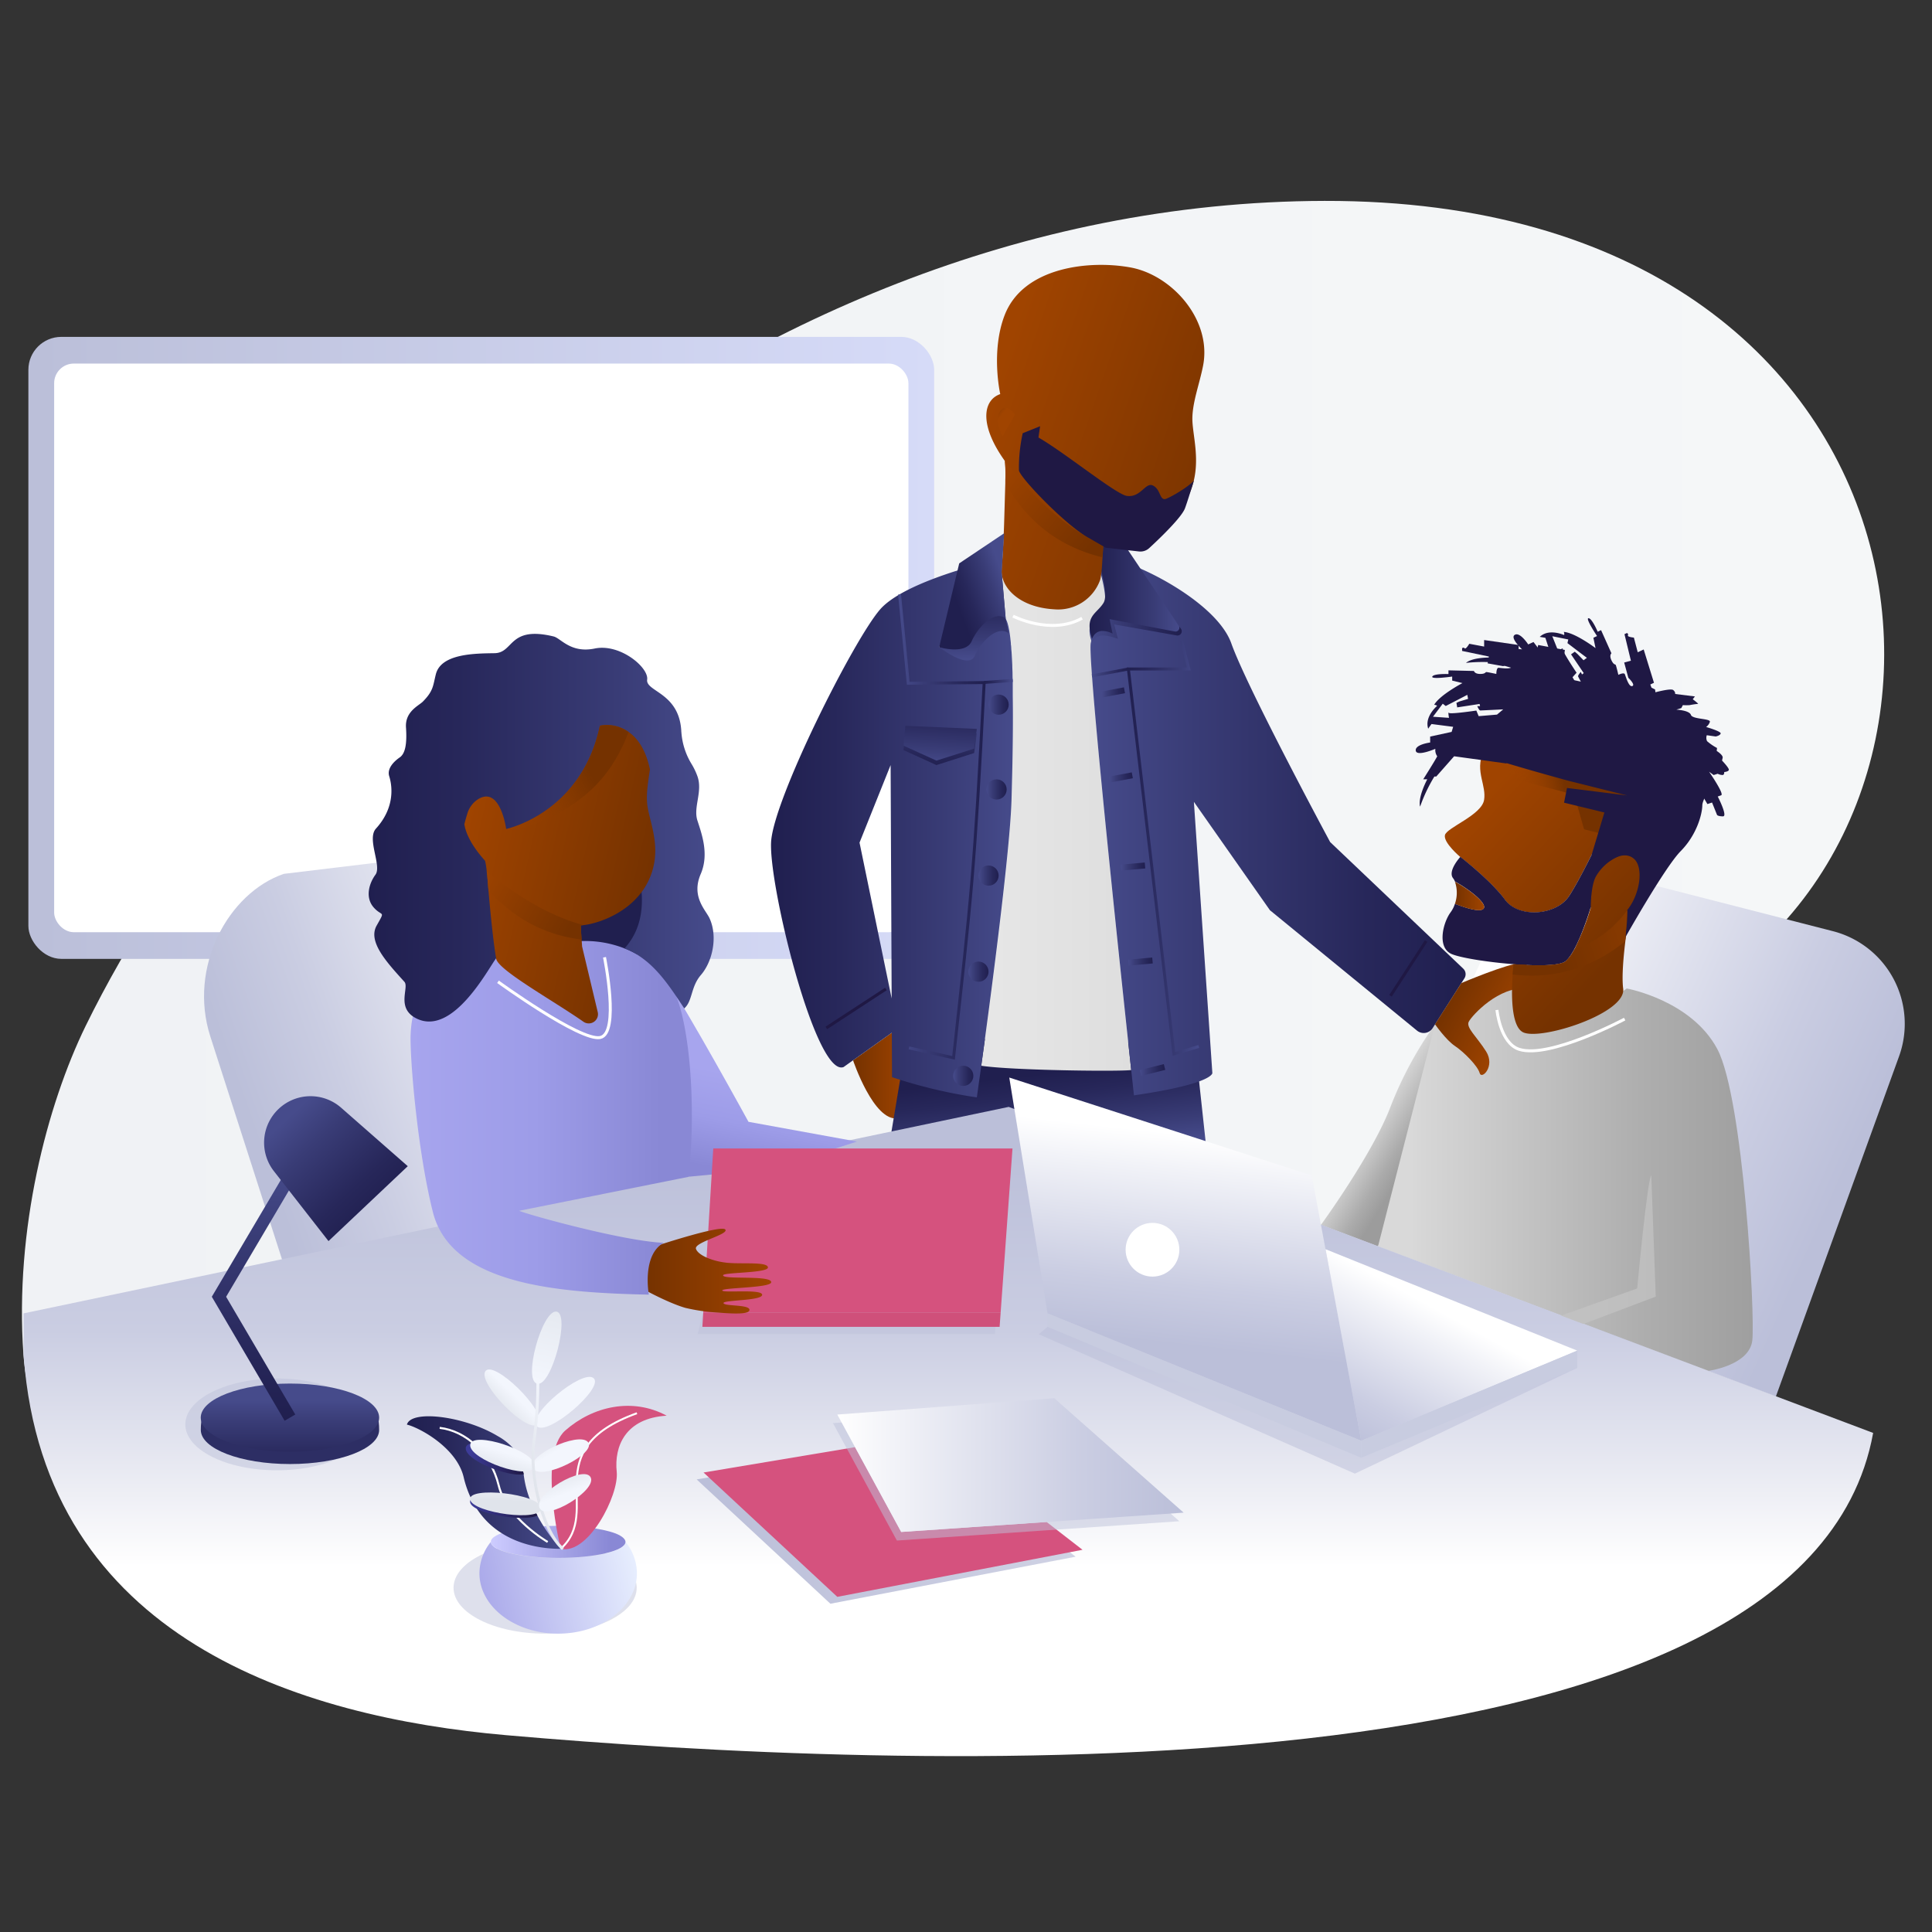 <svg xmlns="http://www.w3.org/2000/svg" xmlns:xlink="http://www.w3.org/1999/xlink" viewBox="0 0 650 650"><rect x="0" y="0" width="650" height="650" fill="#333333" stroke="none"/><defs><style>.cls-1{isolation:isolate;}.cls-2{fill:url(#Безымянный_градиент_263);}.cls-3{fill:url(#Безымянный_градиент_170);}.cls-4{fill:#fff;}.cls-5{fill:url(#Безымянный_градиент_271);}.cls-6{fill:url(#Безымянный_градиент_84);}.cls-7{fill:url(#Безымянный_градиент_3);}.cls-8{fill:url(#Безымянный_градиент_123);}.cls-9{fill:url(#Безымянный_градиент_39);}.cls-10{fill:url(#Безымянный_градиент_73);}.cls-11{fill:url(#Безымянный_градиент_139);}.cls-12{fill:url(#Безымянный_градиент_39-2);}.cls-13{fill:url(#Безымянный_градиент_271-2);}.cls-14{fill:url(#Безымянный_градиент_39-3);}.cls-15,.cls-26,.cls-27,.cls-28,.cls-29,.cls-30,.cls-31,.cls-32,.cls-35,.cls-48,.cls-50,.cls-51,.cls-58,.cls-59,.cls-66,.cls-86{fill:none;stroke-miterlimit:10;}.cls-15{stroke:url(#Безымянный_градиент_45);}.cls-16{fill:url(#Безымянный_градиент_39-4);}.cls-17{fill:url(#Безымянный_градиент_139-2);}.cls-18{fill:url(#Безымянный_градиент_123-2);}.cls-19{fill:url(#Безымянный_градиент_48);}.cls-20{fill:url(#Безымянный_градиент_123-3);}.cls-21{fill:url(#Безымянный_градиент_39-5);}.cls-22{fill:url(#Безымянный_градиент_39-6);}.cls-23{fill:url(#Безымянный_градиент_39-7);}.cls-24{fill:url(#Безымянный_градиент_39-8);}.cls-25{fill:url(#Безымянный_градиент_39-9);}.cls-26,.cls-27,.cls-28,.cls-29,.cls-30{stroke-width:2px;}.cls-26{stroke:url(#Безымянный_градиент_39-10);}.cls-27{stroke:url(#Безымянный_градиент_39-11);}.cls-28{stroke:url(#Безымянный_градиент_39-12);}.cls-29{stroke:url(#Безымянный_градиент_39-13);}.cls-30{stroke:url(#Безымянный_градиент_39-14);}.cls-31{stroke:url(#Безымянный_градиент_139-3);}.cls-32{stroke:#1f1844;}.cls-33{fill:url(#Безымянный_градиент_139-4);}.cls-34{fill:url(#Безымянный_градиент_39-15);}.cls-35{stroke:url(#Безымянный_градиент_39-16);}.cls-36{fill:#1f1844;}.cls-37{fill:url(#Безымянный_градиент_44);}.cls-38{fill:#bfc3db;}.cls-38,.cls-39{opacity:0.5;mix-blend-mode:multiply;}.cls-39{fill:#bbbfd9;}.cls-40{fill:url(#Безымянный_градиент_271-3);}.cls-41{fill:url(#Безымянный_градиент_48-2);}.cls-42{fill:url(#Безымянный_градиент_43);}.cls-43{fill:url(#Безымянный_градиент_271-4);}.cls-44{fill:url(#Безымянный_градиент_123-4);}.cls-45{fill:url(#Безымянный_градиент_87);}.cls-46{fill:url(#Безымянный_градиент_123-5);}.cls-47{fill:url(#Безымянный_градиент_123-6);}.cls-48,.cls-58,.cls-59{stroke:#fff;}.cls-49{fill:url(#Безымянный_градиент_39-17);}.cls-50{stroke:url(#Безымянный_градиент_139-5);}.cls-51{stroke:url(#Безымянный_градиент_39-18);}.cls-52{fill:#c8cce0;}.cls-53{fill:url(#Безымянный_градиент_41);}.cls-54{fill:#d5527e;}.cls-55{fill:url(#Безымянный_градиент_133);}.cls-56{fill:url(#Безымянный_градиент_130);}.cls-57{fill:url(#Безымянный_градиент_139-6);}.cls-58{stroke-width:0.68px;}.cls-59{stroke-width:0.65px;}.cls-60{fill:url(#Безымянный_градиент_5);}.cls-61{fill:url(#Безымянный_градиент_5-2);}.cls-62{fill:url(#Безымянный_градиент_33);}.cls-63{fill:url(#Безымянный_градиент_33-2);}.cls-64{fill:url(#Безымянный_градиент_33-3);}.cls-65{fill:url(#Безымянный_градиент_33-4);}.cls-66{stroke-width:0.98px;stroke:url(#Безымянный_градиент_33-5);}.cls-67{fill:url(#Безымянный_градиент_33-6);}.cls-68{fill:url(#Безымянный_градиент_33-7);}.cls-69{fill:url(#Безымянный_градиент_11);}.cls-70{fill:url(#Безымянный_градиент_123-7);}.cls-71{fill:url(#Безымянный_градиент_138);}.cls-72{fill:url(#Безымянный_градиент_269);}.cls-73{fill:url(#Безымянный_градиент_16);}.cls-74{fill:#cf507a;}.cls-75{fill:url(#Безымянный_градиент_123-8);}.cls-76{fill:url(#Безымянный_градиент_250);}.cls-77{fill:url(#Безымянный_градиент_123-9);}.cls-78{fill:url(#Безымянный_градиент_48-3);}.cls-79{fill:url(#Безымянный_градиент_123-10);}.cls-80{fill:url(#Безымянный_градиент_139-7);}.cls-81{fill:url(#Безымянный_градиент_123-11);}.cls-82{fill:url(#Безымянный_градиент_140);}.cls-83{fill:url(#Безымянный_градиент_48-4);}.cls-84{fill:#2d2e64;}.cls-85{fill:url(#Безымянный_градиент_139-8);}.cls-86{stroke-width:4.15px;stroke:url(#Безымянный_градиент_139-9);}.cls-87{fill:url(#Безымянный_градиент_139-10);}</style><linearGradient id="Безымянный_градиент_263" x1="7.41" y1="303.9" x2="633.92" y2="303.9" gradientUnits="userSpaceOnUse"><stop offset="0" stop-color="#f0f2f5"/><stop offset="0.99" stop-color="#f5f7f8"/></linearGradient><linearGradient id="Безымянный_градиент_170" x1="9.55" y1="217.97" x2="314.3" y2="217.97" gradientUnits="userSpaceOnUse"><stop offset="0.01" stop-color="#bbbfd9"/><stop offset="1" stop-color="#d6dbf8"/></linearGradient><linearGradient id="Безымянный_градиент_271" x1="619.4" y1="401.75" x2="491.9" y2="344.75" gradientUnits="userSpaceOnUse"><stop offset="0.01" stop-color="#bbbfd9"/><stop offset="0.29" stop-color="#cacde2"/><stop offset="0.84" stop-color="#f2f3f8"/><stop offset="1" stop-color="#fff"/></linearGradient><linearGradient id="Безымянный_градиент_84" x1="484.98" y1="391.33" x2="459.17" y2="375.65" gradientUnits="userSpaceOnUse"><stop offset="0.32" stop-color="#9c9c9c"/><stop offset="0.5" stop-color="#ababab"/><stop offset="0.86" stop-color="#d3d3d3"/><stop offset="0.91" stop-color="#d9d9d9"/></linearGradient><linearGradient id="Безымянный_градиент_3" x1="463.61" y1="395.78" x2="589.71" y2="395.78" gradientUnits="userSpaceOnUse"><stop offset="0.09" stop-color="#d9d9d9"/><stop offset="0.12" stop-color="#d6d6d6"/><stop offset="0.7" stop-color="#aeaeae"/><stop offset="1" stop-color="#9f9f9f"/></linearGradient><linearGradient id="Безымянный_градиент_123" x1="286.97" y1="361.58" x2="305.64" y2="361.58" gradientUnits="userSpaceOnUse"><stop offset="0" stop-color="#753200"/><stop offset="1" stop-color="#a04400"/></linearGradient><linearGradient id="Безымянный_градиент_39" x1="353.36" y1="388.85" x2="350.22" y2="361.3" gradientUnits="userSpaceOnUse"><stop offset="0" stop-color="#464b8b"/><stop offset="0.28" stop-color="#393c76"/><stop offset="0.74" stop-color="#27275a"/><stop offset="1" stop-color="#201f4f"/></linearGradient><linearGradient id="Безымянный_градиент_73" x1="330.12" y1="273.85" x2="380.59" y2="273.85" gradientUnits="userSpaceOnUse"><stop offset="0.09" stop-color="#e6e6e6"/><stop offset="1" stop-color="#dedede"/></linearGradient><linearGradient id="Безымянный_градиент_139" x1="259.39" y1="279.91" x2="340.83" y2="279.91" gradientUnits="userSpaceOnUse"><stop offset="0" stop-color="#201f4f"/><stop offset="0.26" stop-color="#27275a"/><stop offset="0.72" stop-color="#393c76"/><stop offset="1" stop-color="#464b8b"/></linearGradient><linearGradient id="Безымянный_градиент_39-2" x1="366.9" y1="279.8" x2="493.14" y2="279.8" xlink:href="#Безымянный_градиент_39"/><linearGradient id="Безымянный_градиент_271-2" x1="81.47" y1="373.71" x2="194.97" y2="333.71" xlink:href="#Безымянный_градиент_271"/><linearGradient id="Безымянный_градиент_39-3" x1="327.97" y1="221.47" x2="326.85" y2="198.85" xlink:href="#Безымянный_градиент_39"/><linearGradient id="Безымянный_градиент_45" x1="381.03" y1="368.59" x2="382.01" y2="368.45" gradientUnits="userSpaceOnUse"><stop offset="0" stop-color="#bdbdbd"/><stop offset="0.55" stop-color="#ccc"/><stop offset="0.91" stop-color="#d9d9d9"/></linearGradient><linearGradient id="Безымянный_градиент_39-4" x1="366.54" y1="199.59" x2="397.56" y2="199.59" xlink:href="#Безымянный_градиент_39"/><linearGradient id="Безымянный_градиент_139-2" x1="366.54" y1="198.09" x2="396.77" y2="198.09" xlink:href="#Безымянный_градиент_139"/><linearGradient id="Безымянный_градиент_123-2" x1="-1629.78" y1="272.04" x2="-1544.31" y2="232.48" gradientTransform="matrix(-0.99, 0.1, 0.1, 0.99, -1221.41, 64.69)" xlink:href="#Безымянный_градиент_123"/><linearGradient id="Безымянный_градиент_48" x1="-1541.15" y1="255.31" x2="-1571.37" y2="284.97" gradientTransform="matrix(-0.99, 0.1, 0.1, 0.99, -1221.41, 64.69)" gradientUnits="userSpaceOnUse"><stop offset="0" stop-color="#a04400"/><stop offset="1" stop-color="#753200"/></linearGradient><linearGradient id="Безымянный_градиент_123-3" x1="-1541.22" y1="234.21" x2="-1545.12" y2="238.04" gradientTransform="matrix(-0.99, 0.1, 0.1, 0.99, -1221.41, 64.69)" xlink:href="#Безымянный_градиент_123"/><linearGradient id="Безымянный_градиент_39-5" x1="332.57" y1="237.07" x2="339.38" y2="237.07" xlink:href="#Безымянный_градиент_39"/><linearGradient id="Безымянный_градиент_39-6" x1="331.88" y1="265.6" x2="338.68" y2="265.6" xlink:href="#Безымянный_градиент_39"/><linearGradient id="Безымянный_градиент_39-7" x1="329.18" y1="294.58" x2="335.98" y2="294.58" xlink:href="#Безымянный_градиент_39"/><linearGradient id="Безымянный_градиент_39-8" x1="325.78" y1="326.91" x2="332.58" y2="326.91" xlink:href="#Безымянный_градиент_39"/><linearGradient id="Безымянный_градиент_39-9" x1="320.67" y1="361.95" x2="327.47" y2="361.95" xlink:href="#Безымянный_градиент_39"/><linearGradient id="Безымянный_градиент_39-10" x1="370.46" y1="232.95" x2="378.49" y2="232.95" xlink:href="#Безымянный_градиент_39"/><linearGradient id="Безымянный_градиент_39-11" x1="373.1" y1="261.55" x2="381.14" y2="261.55" xlink:href="#Безымянный_градиент_39"/><linearGradient id="Безымянный_градиент_39-12" x1="377.03" y1="291.53" x2="385.31" y2="291.53" xlink:href="#Безымянный_градиент_39"/><linearGradient id="Безымянный_градиент_39-13" x1="379.54" y1="323.51" x2="387.82" y2="323.51" xlink:href="#Безымянный_градиент_39"/><linearGradient id="Безымянный_градиент_39-14" x1="383.44" y1="359.99" x2="392.03" y2="359.99" xlink:href="#Безымянный_градиент_39"/><linearGradient id="Безымянный_градиент_139-3" x1="379.07" y1="285.41" x2="403.45" y2="285.41" xlink:href="#Безымянный_градиент_139"/><linearGradient id="Безымянный_градиент_139-4" x1="315.89" y1="259.01" x2="316.78" y2="238.71" xlink:href="#Безымянный_градиент_139"/><linearGradient id="Безымянный_градиент_39-15" x1="315.89" y1="257.51" x2="316.78" y2="237.22" xlink:href="#Безымянный_градиент_39"/><linearGradient id="Безымянный_градиент_39-16" x1="302.15" y1="278.19" x2="331.64" y2="278.19" xlink:href="#Безымянный_градиент_39"/><linearGradient id="Безымянный_градиент_44" x1="319.05" y1="591.79" x2="319.05" y2="383.02" gradientUnits="userSpaceOnUse"><stop offset="0.31" stop-color="#fff"/><stop offset="0.44" stop-color="#ecedf4"/><stop offset="0.69" stop-color="#cacde2"/><stop offset="0.99" stop-color="#bbbfd9"/></linearGradient><linearGradient id="Безымянный_градиент_271-3" x1="395.43" y1="453.19" x2="403.43" y2="382.19" xlink:href="#Безымянный_градиент_271"/><linearGradient id="Безымянный_градиент_48-2" x1="510.14" y1="345.28" x2="488.47" y2="333.95" gradientTransform="matrix(1, 0, 0, 1, 0, 0)" xlink:href="#Безымянный_градиент_48"/><linearGradient id="Безымянный_градиент_43" x1="525.22" y1="420.46" x2="557.06" y2="420.46" gradientUnits="userSpaceOnUse"><stop offset="0" stop-color="#c2c2c2"/><stop offset="1" stop-color="#bdbdbd"/></linearGradient><linearGradient id="Безымянный_градиент_271-4" x1="459.57" y1="489.53" x2="485.81" y2="441.85" xlink:href="#Безымянный_градиент_271"/><linearGradient id="Безымянный_градиент_123-4" x1="555.37" y1="311.92" x2="503.7" y2="263.4" xlink:href="#Безымянный_градиент_123"/><linearGradient id="Безымянный_градиент_87" x1="510.06" y1="269.76" x2="528.73" y2="265.77" gradientUnits="userSpaceOnUse"><stop offset="0" stop-color="#a04400" stop-opacity="0"/><stop offset="0.18" stop-color="#9a4100" stop-opacity="0.14"/><stop offset="0.52" stop-color="#8a3b00" stop-opacity="0.52"/><stop offset="0.9" stop-color="#753200"/></linearGradient><linearGradient id="Безымянный_градиент_123-5" x1="489.49" y1="301.43" x2="499.33" y2="301.43" xlink:href="#Безымянный_градиент_123"/><linearGradient id="Безымянный_градиент_123-6" x1="540.17" y1="325.85" x2="490.45" y2="279.16" xlink:href="#Безымянный_градиент_123"/><linearGradient id="Безымянный_градиент_39-17" x1="338.35" y1="196.02" x2="321.68" y2="202.18" xlink:href="#Безымянный_градиент_39"/><linearGradient id="Безымянный_градиент_139-5" x1="331.08" y1="229.27" x2="340.75" y2="229.27" xlink:href="#Безымянный_градиент_139"/><linearGradient id="Безымянный_градиент_39-18" x1="367.28" y1="226.22" x2="379.72" y2="226.22" xlink:href="#Безымянный_градиент_39"/><linearGradient id="Безымянный_градиент_41" x1="234.38" y1="514.38" x2="361.88" y2="514.38" gradientUnits="userSpaceOnUse"><stop offset="0.01" stop-color="#bbbfd9"/><stop offset="0.77" stop-color="#cacde1"/><stop offset="1" stop-color="#d0d2e4"/></linearGradient><linearGradient id="Безымянный_градиент_133" x1="162.82" y1="537.76" x2="213.95" y2="526.01" gradientUnits="userSpaceOnUse"><stop offset="0" stop-color="#abaaea"/><stop offset="1" stop-color="#e7eefe"/></linearGradient><linearGradient id="Безымянный_градиент_130" x1="165.15" y1="518.78" x2="210.44" y2="518.78" gradientUnits="userSpaceOnUse"><stop offset="0" stop-color="#cdccff"/><stop offset="0.89" stop-color="#8988d5"/></linearGradient><linearGradient id="Безымянный_градиент_139-6" x1="136.94" y1="498.8" x2="188.64" y2="498.8" xlink:href="#Безымянный_градиент_139"/><linearGradient id="Безымянный_градиент_5" x1="177.29" y1="494.17" x2="158.14" y2="487.5" gradientUnits="userSpaceOnUse"><stop offset="0" stop-color="#1f1844"/><stop offset="0.99" stop-color="#3d3c99"/></linearGradient><linearGradient id="Безымянный_градиент_5-2" x1="181.02" y1="508.13" x2="158.05" y2="505.38" xlink:href="#Безымянный_градиент_5"/><linearGradient id="Безымянный_градиент_33" x1="1394.98" y1="1421.01" x2="1402.4" y2="1421.01" gradientTransform="translate(-1823.38 469.08) rotate(-45.37)" gradientUnits="userSpaceOnUse"><stop offset="0" stop-color="#e0e4eb"/><stop offset="0.99" stop-color="#f3f6fd"/></linearGradient><linearGradient id="Безымянный_градиент_33-2" x1="1625.76" y1="2413.52" x2="1633.25" y2="2413.52" gradientTransform="translate(-2627.62 1306.57) rotate(-72.22)" xlink:href="#Безымянный_градиент_33"/><linearGradient id="Безымянный_градиент_33-3" x1="-1566.33" y1="776.16" x2="-1558.9" y2="776.16" gradientTransform="matrix(0.63, 0.78, -0.78, 0.63, 1775.7, 1194.77)" xlink:href="#Безымянный_градиент_33"/><linearGradient id="Безымянный_градиент_33-4" x1="-1809.45" y1="847.73" x2="-1801.84" y2="847.73" gradientTransform="matrix(0.5, 0.87, -0.77, 0.45, 1744.77, 1672.18)" xlink:href="#Безымянный_градиент_33"/><linearGradient id="Безымянный_градиент_33-5" x1="628.94" y1="618.74" x2="639.87" y2="618.74" gradientTransform="translate(-577.25 35.98) rotate(-13.38)" xlink:href="#Безымянный_градиент_33"/><linearGradient id="Безымянный_градиент_33-6" x1="1762.7" y1="2957.61" x2="1770.48" y2="2957.61" gradientTransform="matrix(0.04, -0.93, 1, 0.04, -2871, 2025.38)" xlink:href="#Безымянный_градиент_33"/><linearGradient id="Безымянный_градиент_33-7" x1="-1986.85" y1="1034.94" x2="-1978.43" y2="1034.94" gradientTransform="matrix(0.35, 0.94, -0.74, 0.28, 1646.86, 2073.32)" xlink:href="#Безымянный_градиент_33"/><linearGradient id="Безымянный_градиент_11" x1="186.77" y1="441.91" x2="181.15" y2="464.88" gradientUnits="userSpaceOnUse"><stop offset="0" stop-color="#e6eaf1"/><stop offset="0.99" stop-color="#f3f6fd"/></linearGradient><linearGradient id="Безымянный_градиент_123-7" x1="524.52" y1="320.93" x2="577.88" y2="302.77" xlink:href="#Безымянный_градиент_123"/><linearGradient id="Безымянный_градиент_138" x1="175.91" y1="322.52" x2="189.04" y2="250.54" gradientUnits="userSpaceOnUse"><stop offset="0.38" stop-color="#201f4f"/><stop offset="0.54" stop-color="#27275a"/><stop offset="0.83" stop-color="#393c76"/><stop offset="1" stop-color="#464b8b"/></linearGradient><linearGradient id="Безымянный_градиент_269" x1="281.7" y1="492.91" x2="398.22" y2="492.91" gradientUnits="userSpaceOnUse"><stop offset="0" stop-color="#fff"/><stop offset="0.16" stop-color="#f2f3f8"/><stop offset="0.71" stop-color="#cacde2"/><stop offset="0.99" stop-color="#bbbfd9"/></linearGradient><linearGradient id="Безымянный_градиент_16" x1="240.46" y1="397.02" x2="247.46" y2="361.27" gradientUnits="userSpaceOnUse"><stop offset="0.11" stop-color="#8988d5"/><stop offset="0.56" stop-color="#9d9ce8"/><stop offset="1" stop-color="#a7a5ee"/></linearGradient><linearGradient id="Безымянный_градиент_123-8" x1="216.94" y1="427.64" x2="259.42" y2="427.64" xlink:href="#Безымянный_градиент_123"/><linearGradient id="Безымянный_градиент_250" x1="138.14" y1="376.07" x2="232.78" y2="376.07" gradientUnits="userSpaceOnUse"><stop offset="0" stop-color="#a7a5ee"/><stop offset="0.44" stop-color="#9d9ce8"/><stop offset="0.89" stop-color="#8988d5"/></linearGradient><linearGradient id="Безымянный_градиент_123-9" x1="129.44" y1="275.62" x2="205.1" y2="240.6" xlink:href="#Безымянный_градиент_123"/><linearGradient id="Безымянный_градиент_48-3" x1="-2126.98" y1="712.6" x2="-2153.97" y2="739.09" gradientTransform="matrix(-0.98, 0.21, 0.21, 0.98, -2066.39, 50.94)" xlink:href="#Безымянный_градиент_48"/><linearGradient id="Безымянный_градиент_123-10" x1="-2127.04" y1="693.76" x2="-2130.53" y2="697.18" gradientTransform="matrix(-0.98, 0.21, 0.21, 0.98, -2066.39, 50.94)" xlink:href="#Безымянный_градиент_123"/><linearGradient id="Безымянный_градиент_139-7" x1="124.07" y1="278.46" x2="240.09" y2="278.46" xlink:href="#Безымянный_градиент_139"/><linearGradient id="Безымянный_градиент_123-11" x1="218.44" y1="297.89" x2="154.81" y2="283.71" xlink:href="#Безымянный_градиент_123"/><linearGradient id="Безымянный_градиент_140" x1="201.06" y1="255.98" x2="165.31" y2="272.98" gradientUnits="userSpaceOnUse"><stop offset="0.1" stop-color="#753200"/><stop offset="0.48" stop-color="#8a3b00" stop-opacity="0.52"/><stop offset="0.82" stop-color="#9a4100" stop-opacity="0.14"/><stop offset="1" stop-color="#a04400" stop-opacity="0"/></linearGradient><linearGradient id="Безымянный_градиент_48-4" x1="158.2" y1="294.81" x2="191.2" y2="313.14" gradientTransform="matrix(1, 0, 0, 1, 0, 0)" xlink:href="#Безымянный_градиент_48"/><linearGradient id="Безымянный_градиент_139-8" x1="97.55" y1="497.59" x2="97.55" y2="471.06" xlink:href="#Безымянный_градиент_139"/><linearGradient id="Безымянный_градиент_139-9" x1="86.09" y1="478" x2="86.09" y2="392.13" xlink:href="#Безымянный_градиент_139"/><linearGradient id="Безымянный_градиент_139-10" x1="1484.61" y1="1077.92" x2="1484.61" y2="1034.1" gradientTransform="matrix(0.73, -0.69, 0.69, 0.73, -1695.56, 640.99)" xlink:href="#Безымянный_градиент_139"/></defs><title>1</title><g class="cls-1"><g id="Слой_3" data-name="Слой 3"><path class="cls-2" d="M564.64,337.58c-64.38,32.92-40,70.4-27.19,109.93,9.76,30.07,12.85,61.34-34.86,92.7L51.88,536.78c-21.55-24.88-41.82-50.45-44-81.1-3-42.1,8-84,20.91-110.46C83.82,232.75,241.18,68,445.64,67.59,659,67.15,679.64,278.76,564.64,337.58Z"/><rect class="cls-3" x="9.55" y="113.34" width="304.74" height="209.26" rx="11.07" ry="11.07"/><rect class="cls-4" x="18.22" y="122.32" width="287.41" height="191.31" rx="6.61" ry="6.61"/><path class="cls-5" d="M557.06,298l59.59,15.28a32.18,32.18,0,0,1,22.26,42.13L597.45,469.91,455.83,416.4,513,291Z"/><path class="cls-6" d="M482.8,344.61a126.64,126.64,0,0,0-15,27.8c-6,15.83-23.39,39.69-23.39,39.69l19.18,7.25S481,389.82,482.8,382.4,482.8,344.61,482.8,344.61Z"/><path class="cls-7" d="M463.61,419.34l69.08,26.1,41.85,15.81s14-1.77,15-10.27-3-81.5-11.75-98-30.5-20.42-30.5-20.42-16.75,13.17-26.75,12-6.58-12-6.58-12l-10.92-2.26-12.65,2.4-7.61,11.9Z"/><path class="cls-8" d="M287,356.73s7,20.84,15.09,19.5c0-4.67,3.58-17.69,3.58-17.69l-4.81-11.68Z"/><polygon class="cls-9" points="305.2 349.07 299.64 382.4 406.61 393.19 402.03 351 305.2 349.07"/><path class="cls-10" d="M380.59,360c-3.72.54-39.95.15-50.47-1.44,1.63-11.56,9.58-68.45,10.19-89.26.3-10.28.6-23.42.5-34.92l0-2c0-.58,0-1.16,0-1.73,0-.18,0-.36,0-.54,0-.38,0-.76,0-1.13,0-.9-.05-1.78-.08-2.65s0-1.61-.08-2.39q-.11-2.34-.24-4.44c0-.5-.07-1-.11-1.47l-.06-.77c0-.26,0-.5-.07-.75s0-.6-.09-.89,0-.44-.07-.66q-.1-1-.24-1.83c0-.16,0-.31-.07-.47-.12-.76-.25-1.44-.4-2l-.18-.69q-.07-.25-.15-.48a2.85,2.85,0,0,0-.16-.44,3.18,3.18,0,0,0-.17-.37.48.48,0,0,0-.08-.16.6.6,0,0,0-.09-.15h0l-2.24-20.76a23.62,23.62,0,0,1,2.39,0s21.66.47,30.61.1c1.74,5.47,3.63,12.86,2.08,15.34-2.32,3.69-6.49,4.33-3.81,12h0a3,3,0,0,0-.13.32,3.58,3.58,0,0,0-.11.35c0,.12-.07.25-.1.38l-.09.4C365.65,223,380.41,358.39,380.59,360Z"/><path class="cls-11" d="M340.31,269.28c-.61,20.81-10,88.37-11.67,99.93a166.72,166.72,0,0,1-28.53-6.81l-.47-105-10.46,26.09L302.07,346l-18.26,13c-9.37,3.52-25.24-61.18-24.38-75.77.84-14.36,27.63-67.73,36.63-78.15,5.45-6.31,19.86-11.41,30.38-14.45L316,217.73s8.87,2.64,10.93-2,7.15-10,10.94-8a.8.8,0,0,1,.19.13,1.29,1.29,0,0,1,.19.21,1.91,1.91,0,0,1,.15.21h0a.6.6,0,0,1,.09.15.48.48,0,0,1,.08.16,3.18,3.18,0,0,1,.17.37,4.5,4.5,0,0,1,.16.44q.07.22.15.48l.18.69c.14.6.27,1.28.4,2,0,.16.05.31.07.47.08.58.17,1.19.24,1.83,0,.22.05.44.07.66l.09.89c0,.25,0,.49.07.75l.06.77c0,.48.07,1,.11,1.47q.14,2.1.24,4.44c0,.78.06,1.57.08,2.39s0,1.75.08,2.65c0,.37,0,.75,0,1.13,0,.18,0,.36,0,.54l0,1.73,0,2C340.91,245.86,340.61,259,340.31,269.28Z"/><path class="cls-12" d="M492.73,329.07,482,345.9a3.57,3.57,0,0,1-5.26.84l-49.49-40.51-25.58-36.46L407.88,361s.49,3.62-26.37,7.52c-.18-1.6-15.87-145.49-14.54-152.12l.09-.4c0-.13.06-.26.1-.38a3.58,3.58,0,0,1,.11-.35,3,3,0,0,1,.13-.32h0a2.9,2.9,0,0,1,.21-.47,1.84,1.84,0,0,1,.13-.24l.18-.29a1.85,1.85,0,0,1,.19-.27,1.37,1.37,0,0,1,.2-.22.05.05,0,0,1,0,0,1.44,1.44,0,0,1,.22-.21,2.12,2.12,0,0,1,.23-.19,2.52,2.52,0,0,1,.68-.4l.26-.1a2.94,2.94,0,0,1,.82-.18,4.2,4.2,0,0,1,.5,0,7.42,7.42,0,0,1,3.25.89l-3.09-6.78,23.84,4.46-11.61-19.78c11.77,5.12,27.23,15.08,30.86,25.31,5.33,15,33.24,66.82,33.24,66.82l44.79,42.6A2.58,2.58,0,0,1,492.73,329.07Z"/><path class="cls-13" d="M95.47,294c-18.7,6.43-32.22,31.34-24.71,54.71L95,424.07l134.2-27.66L169.59,285.07Z"/><path class="cls-14" d="M339.38,213.27a1.91,1.91,0,0,0-.15-.21,1.29,1.29,0,0,0-.19-.21.8.8,0,0,0-.19-.13c-3.79-2-8.87,3.33-10.94,8s-11.93-3-11.93-3l11.46-22.13,1.2-3.1,8.42-7.6,0,8.44,1.29,14.95Z"/><path class="cls-15" d="M381.52,368.52h0"/><path class="cls-16" d="M374.85,210.07l1.27,4.87c-2.77-.94-6.08-2-7.77,0a.05.05,0,0,0,0,0,4.47,4.47,0,0,0-.91,1.49c-2.68-7.64,1.49-8.28,3.81-12,1.55-2.48-.34-9.87-2.08-15.34-1.16-3.61-2.24-6.38-2.24-6.38l10.91,1.45,5.64,8.39,13.84,19a1.43,1.43,0,0,1-1.41,2.24Z"/><path class="cls-17" d="M373.31,208.29l1,4.89a7.42,7.42,0,0,0-3.25-.89,4.2,4.2,0,0,0-.5,0,2.94,2.94,0,0,0-.82.18l-.26.1a2.52,2.52,0,0,0-.68.4,2.12,2.12,0,0,0-.23.19,1.44,1.44,0,0,0-.22.21.05.05,0,0,0,0,0,1.37,1.37,0,0,0-.2.22,1.85,1.85,0,0,0-.19.27l-.18.29a1.84,1.84,0,0,0-.13.24,2.9,2.9,0,0,0-.21.47c-2.68-7.64,1.49-8.28,3.81-12,1.55-2.48-.34-9.87-2.08-15.34-1.16-3.61-2.24-6.38-2.24-6.38l10.91,1.45,5.64,8.39,13.1,19.48a1.31,1.31,0,0,1-1.34,2Z"/><path class="cls-18" d="M337,191.77c.14-2.36.6-8.42.82-15.48.15-4.89.29-9.95.41-13.85,0-.34,0-.67,0-1a49.59,49.59,0,0,0-.16-6.34c-.09-.13-.18-.25-.26-.38-7.53-10.7-7.21-18.26-3.07-21.22a6.91,6.91,0,0,1,1.78-.91h0s-3.24-14.26,1.46-26.5c6.21-16.21,28.4-18.66,42.36-16.11s27.5,17.65,24.4,33.16c-1.23,6.16-3.46,11.89-3.58,17.41s3,14.36-.25,23.66c-4.7,13.34-18.09,18.15-26.5,19a27,27,0,0,1-3.23.12l-.14,2.32-.11,1.89-.12,2c-.27,4.6-.72,5.68-.72,5.68A15,15,0,0,1,354.73,205C342.7,204.33,336.7,197.48,337,191.77Z"/><path class="cls-19" d="M338.25,162.43c9.14,16.63,22.51,22.58,32.71,25.09l.11-1.89.14-2.32c-9.73-4.1-21-12.41-33.36-28.58.08.13.17.25.26.38a49.59,49.59,0,0,1,.16,6.34C338.26,161.77,338.26,162.09,338.25,162.43Z"/><path class="cls-20" d="M341.45,139.49s-2.83-4.21-5-1.17.87,8.49.87,8.49Z"/><circle class="cls-21" cx="335.97" cy="237.07" r="3.4"/><circle class="cls-22" cx="335.28" cy="265.6" r="3.4"/><circle class="cls-23" cx="332.58" cy="294.58" r="3.4"/><circle class="cls-24" cx="329.18" cy="326.91" r="3.4"/><circle class="cls-25" cx="324.07" cy="361.95" r="3.4"/><line class="cls-26" x1="370.64" y1="233.67" x2="378.31" y2="232.23"/><line class="cls-27" x1="373.29" y1="262.27" x2="380.95" y2="260.84"/><line class="cls-28" x1="377.12" y1="291.89" x2="385.22" y2="291.18"/><line class="cls-29" x1="379.63" y1="323.86" x2="387.74" y2="323.15"/><line class="cls-30" x1="383.68" y1="361" x2="391.79" y2="358.98"/><polyline class="cls-31" points="403.31 352.07 394.97 354.57 379.63 225.07 399.97 225.07 397.56 215.72"/><line class="cls-32" x1="278.01" y1="345.83" x2="298.06" y2="332.73"/><line class="cls-32" x1="467.82" y1="335.02" x2="479.81" y2="316.6"/><polygon class="cls-33" points="304.59 245.7 328.64 246.73 327.74 253.35 315.05 257.4 303.97 252.35 304.59 245.7"/><polygon class="cls-34" points="304.59 244.2 328.64 245.23 327.74 251.86 315.05 255.9 303.97 250.86 304.59 244.2"/><path class="cls-35" d="M302.65,200l2.92,29.88,25.54-.24c-3.31,64.84-4.31,71.44-10.31,126.27l-15-3.37"/><path class="cls-36" d="M349.93,143.4l-.55,3.8c8.63,4.92,26,19.05,29.69,19.63,4.72.73,6.3-4.74,8.84-3.47s2.17,4.57,3.94,4.57c.92,0,7.86-3.9,9.84-6.27,0,0-2.4,7.83-3.06,9.46-1.52,3.79-12,13.29-12,13.29a4.35,4.35,0,0,1-3.46,1.12l-11.14-1.25-5.6-3.23c-7.8-4.17-23.55-20.62-23.62-22.86a54,54,0,0,1,1.27-12.44Z"/><path class="cls-37" d="M630.2,482.09C607.08,609.55,298,594.95,170.3,583.78,101,577.71,15.1,551.31,8,456.6q0-.46-.07-.92V441.87L339.37,372.4Z"/><ellipse class="cls-38" cx="183.4" cy="534.18" rx="30.81" ry="15.44"/><ellipse class="cls-38" cx="93.16" cy="479.22" rx="30.81" ry="15.44"/><polygon class="cls-39" points="352.43 446.4 349.51 448.9 455.83 495.78 530.64 460.2 352.43 446.4"/><polygon class="cls-40" points="339.56 362.53 352.43 441.87 457.97 484.73 441.33 395.48 339.56 362.53"/><path class="cls-41" d="M482.8,344.61s3.68,5.29,6.68,7.29,7.67,6.69,8.33,9.1,5.33-2.26,2.17-7.26-6.83-8-5.83-10,10.17-12.17,19.83-11.17,2-8.5-2.33-8.5-20,6.68-20,6.68Z"/><path class="cls-42" d="M555.56,395.48l1.5,40.75-24.36,9.21-7.47-2.82,25.58-9.13S554.31,396,555.56,395.48Z"/><polygon class="cls-43" points="457.97 484.73 530.64 454.4 445.96 420.28 457.97 484.73"/><path class="cls-44" d="M545.77,271.52c-2.09,4.43-7.39,9.14-7.57,10.57h0c-2.19,4.55-7.08,14.47-10.3,19.41-4.26,6.54-17,7.62-21.6,1.21s-15-14.38-15-14.38-5.72-4.8-5.17-7.35,12.36-6.71,13.18-11.88c.38-2.37-.3-4.68-.82-7.1-.61-2.84-1-5.84.76-9.31l0-.09c1-2,5.05-2.09,10.34-1.09,1.38.25,2.84.59,4.36,1h0c11.51,2.95,26.19,9.23,30.68,12.39C547.1,266.58,547,269,545.77,271.52Z"/><path class="cls-45" d="M551.77,268.53l-7.69,13.32L532.94,279l-3.31-11.64-24-6.26-7.1.95c-.61-2.84-1-5.84.76-9.31l10.38-1.18,4.36,1h0l27.78,6.21Z"/><path class="cls-36" d="M547.46,288.22c-3.49.87-7.93,2.84-10,6.81a18.11,18.11,0,0,0-1.82,10.5c-.3-.12-.48-.21-.48-.21s-4.36,14.7-8.44,18.06c-1.92,1.58-9.53,1.66-17.55,1-9.06-.69-18.66-2.28-21.12-3.57-4.63-2.45-2.45-10.62,0-13.89a9.76,9.76,0,0,0,1.44-2.85c3.57,1.38,8.84,3.08,9.73,1.49,1-1.84-5.35-6.61-9.73-9a4.3,4.3,0,0,0-.62-1.1c-1.91-2.45,2.45-7.18,2.45-7.18s10.35,8,15,14.38,17.34,5.33,21.6-1.21c3.22-4.94,8.11-14.86,10.3-19.41,0,.23,0,.35,0,.35S542.73,287,547.46,288.22Z"/><path class="cls-46" d="M499.22,305.59c-.88,1.59-6.15-.11-9.73-1.49a11.41,11.41,0,0,0,0-7.48C493.87,299,500.24,303.75,499.22,305.59Z"/><path class="cls-47" d="M551,302.72a7.61,7.61,0,0,1-2.58,3.06c-.23,1.37-.54,3.25-.85,5.42l-.64,4.68c-.76,6-1.34,12.8-.83,16.76,1.09,8.35-28,17.61-33.76,14.62-4-2.11-3.87-13.07-3.42-19.38.1-1.46.22-2.67.3-3.46,8,.62,15.63.54,17.55-1a13.87,13.87,0,0,0,2.86-3.91,88.89,88.89,0,0,0,5.58-14.15s-.08-7,1.64-10.34a16.06,16.06,0,0,1,9.8-7.63c.16,0,2,0,2.18,0C553.68,288.34,555,294.43,551,302.72Z"/><path class="cls-36" d="M517.5,217l-.42,1.93-4-1.31-1,.84-1.15-.1V217l-11.61-1.67v2.2l-5-.94s-1.15,2-1.57,1.52a.54.54,0,0,0-.84,0V219l9,1.88-.42,2.3,5.23.94s3.24-1.25,3.08,0-3.92.56-4.65.56-.73,2.06-.73,2.06-2.93-.63-3.35-.63-.21.63-2.09.63-2.09-1-2.09-1l-8.57-.21v1.25s-4.91-.21-5.44.84,6.69,0,6.69,0v1.36l3.45.84s-7.63,4-9.52,7.32a1.38,1.38,0,0,1,1,.35s-4.32,3.59-3,7.67c.77-1.12,1.12-1.57,1.12-1.57l7.28.94-.52,1.71-7.22,1.57,0,2s-5.16.66-4.84,2.75,6.59-.63,6.59-.63a3.63,3.63,0,0,0,.63,2.51c-.63,1.29-4.71,7.74-4.71,7.74h1.36s-3.24,6-2.41,9.2a52.7,52.7,0,0,1,4.81-10.14h.63l6-6.8,17.53,2.41,17.36-18,2.37-20.19Zm-13.85,23.42-6.17.52-.78-1.88s-8.78,1.31-9.2.78,0,1.67,0,1.67l-5.39-.37,3.29-4.39,1,.78,5.06-2.62,2.2-1.14.26,1.36L491,236l-1,.47.26,1.52,7.53-1.15.16.73H497s.63,1.46,1,1.46,7.74-.37,7.74-.37Z"/><path class="cls-36" d="M559.28,235.66l-1.93.45-.52-4.15-1.2-.59-.4-1.08,1.23-.58L553,218.51l-2,.94-1.3-4.94s-2.29-.19-2-.77a.54.54,0,0,0-.36-.76l-.8.38,2.16,8.93-2.26.61,1.39,5.13s2.52,2.39,1.32,2.79-2.19-3.3-2.5-4-2.17.22-2.17.22-.69-2.91-.87-3.29-.66.08-1.46-1.62,0-2.34,0-2.34L538.66,212l-1.13.54s-1.92-4.53-3.09-4.55,2.87,6,2.87,6l-1.23.58.72,3.48s-6.86-5.19-10.69-5.45a1.38,1.38,0,0,1,.12,1.06s-5.1-2.36-8.2.61c1.34.21,1.9.33,1.9.33l2.28,7-1.77.26L515.93,216l-1.78.81s-2.81-4.38-4.57-3.19,3.39,5.68,3.39,5.68a3.63,3.63,0,0,0-2,1.64c-1.43,0-9-.93-9-.93l.58,1.23s-6.77-.37-9.34,1.78a52.7,52.7,0,0,1,11.23,0l.27.57,8.7,2.47,13.44,20.28,15.65,4.53,19.25-6.52Zm-27.1-2.46-3.12-5.35,1.36-1.52s-4.95-7.37-4.66-8-1.51.72-1.51.72l-2-5,5.38,1.09-.28,1.23,4.54,3.45,2,1.5-1.12.82L530.69,220l-.87-.74-1.26.89,4.27,6.31-.59.46-.4-.85s-1.05,1.19-.9,1.53,3.65,6.83,3.65,6.83Z"/><path class="cls-36" d="M550.68,233.06l4.69-1.81,1,1.81s5.73-1.6,6.57-.9.63,1.32.63,1.32l6.67.83-.73.94s2.08,1.56,1.77,1.56a26.19,26.19,0,0,0-2.81.42,16.66,16.66,0,0,1-2.29,0l-.52,1-1.67.52s4.38.21,4.9,1.77,6.88,1.15,6.36,2.4a3.47,3.47,0,0,1-1.25,1.67s5.11,1.46,4.9,2.19-1.67,1-1.67,1l-3-.42a2.6,2.6,0,0,0,.1,2,17.47,17.47,0,0,0,3.34,2.29l-.1,1s2.19,1.36,2,2.29l-.21.94s2.4,2.5,2.29,3.13-1.56.73-1.56.73.1.94-.52,1a3.7,3.7,0,0,1-1.67-.42l-1.36.43L575,259.64s5.21,7.51,4.07,7.92l-1.15.42s3.44,6.67,1.77,6.67-2-.45-2-.45L576,270l-1.56.52L572.37,267l-6.2.21-4.43-9Z"/><path class="cls-36" d="M560.53,246.52c-.85-.43,0-2.56.85-3.85a5.93,5.93,0,0,0,.88-1.56c-.68.82-1.11,1.38-1.11,1.38s-.24-3.06-.39-6a9.51,9.51,0,0,1-1.51-.24c-9.17-1.83-17.54-4.63-26.08-6.62a1.87,1.87,0,0,1-.66-.15,85.66,85.66,0,0,0-13.89-2.11c-1.07,10.22-6.58,20.12-11.92,29.32,7.51,2.3,21,6,21,6l19.74,4.93-20.23-2.52-1,4.95,13.57,3.3-4.28,14.22,6,2.15s4.73-3.73,8.17-.84,2.1,12-2.21,17.31a41,41,0,0,1-.86,9.58s13.42-23.91,18.86-29.43,7.2-12.44,7.26-15.31c0-1.84,2.24-5.28,4.17-8.08C571,258,567,251.52,560.53,246.52Z"/><path class="cls-48" d="M340.83,207.29s12.72,6.56,23.22.7"/><path class="cls-49" d="M338.38,208.28a1.91,1.91,0,0,0-.15-.21,1.29,1.29,0,0,0-.19-.21.8.8,0,0,0-.19-.13c-3.79-2-8.87,3.33-10.94,8s-10.93,2-10.93,2l6.74-28.19,15.13-10.14L337,192.54Z"/><line class="cls-50" x1="331.11" y1="229.59" x2="340.72" y2="228.94"/><line class="cls-51" x1="379.63" y1="225.07" x2="367.38" y2="227.38"/><polygon class="cls-52" points="457.97 484.73 457.97 490.45 530.64 460.2 530.64 454.4 457.97 484.73"/><polygon class="cls-52" points="457.97 490.45 352.43 446.4 352.43 441.87 457.97 484.73 457.97 490.45"/><circle class="cls-4" cx="387.74" cy="420.46" r="9.04"/><path class="cls-48" d="M503.63,339.79s1.08,11.22,7.5,13.25c10.25,3.25,35.47-10.18,35.47-10.18"/><polygon class="cls-53" points="361.88 523.73 279.38 539.56 234.38 497.73 285.35 489.2 300.88 517.73 349.81 514.38 361.88 523.73"/><polygon class="cls-54" points="364.2 521.41 281.7 537.24 236.7 495.41 287.67 486.88 303.2 515.41 352.13 512.06 364.2 521.41"/><path class="cls-55" d="M214.29,529.3c0,11.23-11.86,20.32-26.49,20.32s-26.5-9.1-26.5-20.32a16.9,16.9,0,0,1,3.86-10.57v.05c0,3,10.14,5.39,22.65,5.39s22.65-2.41,22.65-5.39v0A16.86,16.86,0,0,1,214.29,529.3Z"/><path class="cls-56" d="M210.44,518.74v0c0,3-10.14,5.39-22.65,5.39s-22.65-2.41-22.65-5.39v-.05c0-.77.74-1.5,2-2.17h0c3.55-1.87,11.46-3.17,20.65-3.17s17.09,1.3,20.65,3.17h0C209.7,517.22,210.41,518,210.44,518.74Z"/><path class="cls-57" d="M188.64,521.08c-.91,0-2.06,0-3.37-.13l-.23,0c-6.8-.57-17.9-3.09-24.58-13.3a29.23,29.23,0,0,1-1.88-3.33A34.78,34.78,0,0,1,156,497c-2.32-9.91-14.83-16.68-19.1-17.71,1.44-5.14,19.46-2.82,30.53,3.85a20.23,20.23,0,0,1,7.36,6.9h0l1.38,5.9a35.06,35.06,0,0,0,2.47,9.41,46.43,46.43,0,0,0,2.12,4.5,57.86,57.86,0,0,0,5.22,8.06C187.57,519.94,188.64,521.08,188.64,521.08Z"/><path class="cls-58" d="M184.26,518.78s-13.82-8.06-16.47-19-11.11-18.39-19.86-19.39"/><path class="cls-54" d="M188.64,521.07s-7.76-31.59,1.52-39.78,22.65-11.22,34.13-5c-13.85.83-17.71,10.28-16.8,18.88C208.31,503,197.92,523.25,188.64,521.07Z"/><path class="cls-59" d="M188.64,521.07c14.32-12.77-8.5-33.24,25.65-45.61"/><path class="cls-60" d="M176.22,496c-5.49,1-19.81-4.77-19.52-8.8.27-3.69,12.09-.85,18.14,2.9h0Z"/><path class="cls-61" d="M180.81,509.89c-3.81,1.79-15.39.33-20.36-2.26-1.28-.66-2.11-1.4-2.27-2.17a1.17,1.17,0,0,1,.4-1.15c2.38-2.22,14.2-1.32,20.11,1.09A46.43,46.43,0,0,0,180.81,509.89Z"/><path class="cls-62" d="M163.24,461.42c2.58-4.37,21.09,13.65,17.85,17.6S160.78,465.58,163.24,461.42Z"/><path class="cls-63" d="M158.19,486.13c.37-5.09,22.72,2.23,21.57,7.25S157.83,491,158.19,486.13Z"/><path class="cls-64" d="M199.64,463.61c4,3.1-15.59,19.93-19.07,16.2S195.87,460.65,199.64,463.61Z"/><path class="cls-65" d="M197.78,485.13c3.33,3.76-15.54,13.22-18.38,9S194.61,481.55,197.78,485.13Z"/><path class="cls-66" d="M180.86,460a147.18,147.18,0,0,1-1.16,24.38c-1.73,11.36,2.63,30.59,9.71,36.74"/><path class="cls-67" d="M158.18,504.56c-1-4.67,23.66-2,23.87,2.82S159.11,509,158.18,504.56Z"/><path class="cls-68" d="M198.66,496.93c2.55,4.32-15.1,15.1-17.15,10.39S196.22,492.82,198.66,496.93Z"/><path class="cls-69" d="M187.11,441.27c5,.36-1.46,25.42-6.38,24.26S182.37,440.93,187.11,441.27Z"/><path class="cls-70" d="M547.46,306.23l-.58,9.64,0,.08-.35.91c-13.78,11.08-27.42,12.17-37.63,11,.1-1.46.22-2.67.3-3.46,8,.62,15.63.54,17.55-1a13.87,13.87,0,0,0,2.86-3.91A37.11,37.11,0,0,0,547.46,306.23Z"/><path class="cls-71" d="M205.17,248.77c-24-21-57,3.87-63,30.87-1.74,7.31-3.42,18.55-4.83,29.64-2.25,17.72,53,12.31,53.68,12.87s3.7,8,11.65,10.92C230.54,314,225.68,268.35,205.17,248.77Z"/><polygon class="cls-38" points="396.77 511.8 350.68 514.95 301.75 518.3 286.22 489.77 280.25 478.8 353.25 473.3 396.77 511.8"/><polygon class="cls-72" points="398.22 508.91 352.13 512.06 303.2 515.41 287.67 486.88 281.7 475.91 354.7 470.41 398.22 508.91"/><path class="cls-73" d="M229.95,386.82l1.78,9.07,28.11-2.7,28.47-9.12-36.49-6.65s-20-36.55-28.34-49c-2.63-3.94-10.46-4.92-13.66-6.34Z"/><polygon class="cls-38" points="234.73 448.83 334.73 448.83 335.08 443.97 236.63 441.09 234.73 448.83"/><polygon class="cls-74" points="236.31 446.4 336.31 446.4 336.66 441.54 236.6 441.54 236.31 446.4"/><polygon class="cls-54" points="239.97 386.4 236.6 441.54 336.66 441.54 340.64 386.4 239.97 386.4"/><path class="cls-75" d="M222.4,418.69s-3.26,1.37-4.42,2.87l-1,12.45s7.75,4.29,13.56,6a62.91,62.91,0,0,0,11,1.59c4.7.36,10.82.76,10.6-1s-8.44-1.07-8.72-2.18,13-.73,13-2.8S243,435.12,243,434.15s16.47-.81,16.47-2.77c0-2.49-16.57-.73-16.19-2.35.22-1,15.22-.69,15.08-2.63S250,425.3,245,424.88s-10.1-2.49-10.85-4.71,11.12-4.84,9.88-6.5-21.66,5-21.66,5"/><path class="cls-76" d="M194.78,316.65a36.14,36.14,0,0,1,23.51,6.94,31.51,31.51,0,0,1,7.12,7.33c6.16,9,9.08,38.62,6.31,65l-57.07,11.44c3.76,1.54,35.42,10.26,48.65,10.77-7.47,4.15-5,17.44-5,17.44-31-.66-66.53-3.4-72.67-27.81-4.69-18.63-7.3-46.09-7.5-57.38-.28-15.27,7.56-23.53,15.41-27.45s25.63-5.46,25.63-5.46Z"/><path class="cls-77" d="M219.17,254.62c-.13,1.45-.31,2.89-.51,4.3-1.92-7.36-14.48-15.7-28.71-14.4,0,0,0,1.72-2.68,2.2s-3.86-2.86-4.46,0-.59,6.72-3.86,6.72-5.36,2.08-5.65,4.16,5.23,9.56,2.46,11.4c-3.17,2.1-5.46,10-5.46,10s-2.47-18.25-12.3-7.56c-.69,2-1.28,3.94-1.77,5.91-.46-2.86.28-5.09,1.86-6.51a6,6,0,0,1,1.49-1,50.93,50.93,0,0,1-2.38-15,34.61,34.61,0,0,1,1-8.66c3.89-15,23.34-19.4,36-18.53S220.38,240.55,219.17,254.62Z"/><path class="cls-78" d="M164,296.12a43.92,43.92,0,0,0,31.53,19l-.09-1.69-.1-2.08c-9-2.67-19.86-8.93-32.46-22l.27.31a44.29,44.29,0,0,1,.77,5.61C164,295.53,164,295.82,164,296.12Z"/><path class="cls-79" d="M164.6,275.43s-2.93-3.46-4.59-.54,1.62,7.45,1.62,7.45Z"/><path class="cls-48" d="M167.55,330.31s27.58,20,34.33,18.76,1.5-27,1.5-27"/><path class="cls-80" d="M238.72,308.95c2.84,6.18,1,14.56-2.91,19.08-3.46,4-2.77,8.79-5.61,11.25-5.75-8.81-11-16.67-20.08-20.21,16.32-17.92-6.54-50.27-8.23-56.8l-31.63,20.08s9.4,23.29-3.34,40.05c-2.69,3.54-14.44,26.12-26.63,20.34-7.28-3.46-2.51-10.52-4.24-12.43-5.93-6.55-12.37-13.49-9.34-18.89s1.89-2.84-1-6.14-1.59-8,.61-11-3-12,.16-15.5c6.8-7.48,5.29-15,4.47-17.62s1.61-5,3.53-6.33,2.47-4.7,2.11-10.08,4.29-7.31,5.67-8.7c3.58-3.63,3.39-5.28,4.37-9.19,1.75-7,13.21-7,19.76-7.1s4.65-9.31,19.87-5.63c2.43.59,5.72,5.73,13.82,4.06,8.54-1.77,18.22,6.39,17.65,10.45s10.64,4.33,11.47,17.08c0,.33.05.7.08,1.1a23.71,23.71,0,0,0,3.44,10.3,22.68,22.68,0,0,1,1.91,4c1.87,5.18-1.45,10.38,0,14.91s4,11.31,1.13,18C232.45,301.67,237.43,306.14,238.72,308.95Z"/><path class="cls-81" d="M219.87,291.46c-2.83,12.31-14.24,17.91-21.63,19.48-.71.14-1.38.25-2,.32-.3,0-.58.08-.85.1l.1,2.08.19,2.65.16,2.35,5.26,22.06a3.1,3.1,0,0,1-4.79,3.26c-10.55-7.36-29.19-17.64-29.4-21.36,0,0-1.09-5.67-2.58-22.91-.09-1.08-.18-2.2-.28-3.37,0-.3-.06-.59-.08-.87,0-.58-.13-1.28-.21-2a26,26,0,0,0-.56-3.64,2.61,2.61,0,0,1-.27-.31c-4.13-4.66-6.2-8.75-6.7-12,.28-1.14.6-2.28.95-3.41a8.76,8.76,0,0,1,3.66-5c7.48-4.64,9.46,10,9.46,10s25.28-5.23,31.53-34.76a12.43,12.43,0,0,1,9.64,2.12c3,2.08,5.78,5.88,7.19,12.6h0c-.57,4-1.26,7.87-.93,11.5C218.16,275.37,221.86,282.88,219.87,291.46Z"/><path class="cls-82" d="M211.47,246.32c-3.88,10.1-10,19.51-22.26,26.46-13.5,7.68-18.91,6.18-18.91,6.18s25.28-5.23,31.53-34.76A12.43,12.43,0,0,1,211.47,246.32Z"/><path class="cls-83" d="M195.49,313.44l.19,2.65c-9.56-1.14-21-5.08-31.35-16.6-.09-1.08-.18-2.2-.28-3.37,0-.3-.06-.59-.08-.87,0-.58-.13-1.28-.21-2,12.64,10.21,23.39,15.54,32.48,18-.3,0-.58.08-.85.1Z"/><path class="cls-84" d="M127.56,481.09c0,6.33-13.44,11.47-30,11.47s-30-5.13-30-11.47c0-15.14,13.44-11.47,30-11.47S127.56,465.95,127.56,481.09Z"/><ellipse class="cls-85" cx="97.55" cy="476.95" rx="30.01" ry="11.47"/><polyline class="cls-86" points="97.55 476.95 73.67 436.28 99.13 393.19"/><path class="cls-87" d="M137.19,392.35l-26.67,25.2L92.18,394.06a15.61,15.61,0,0,1,1.58-21h0a15.61,15.61,0,0,1,21-.39Z"/></g></g></svg>